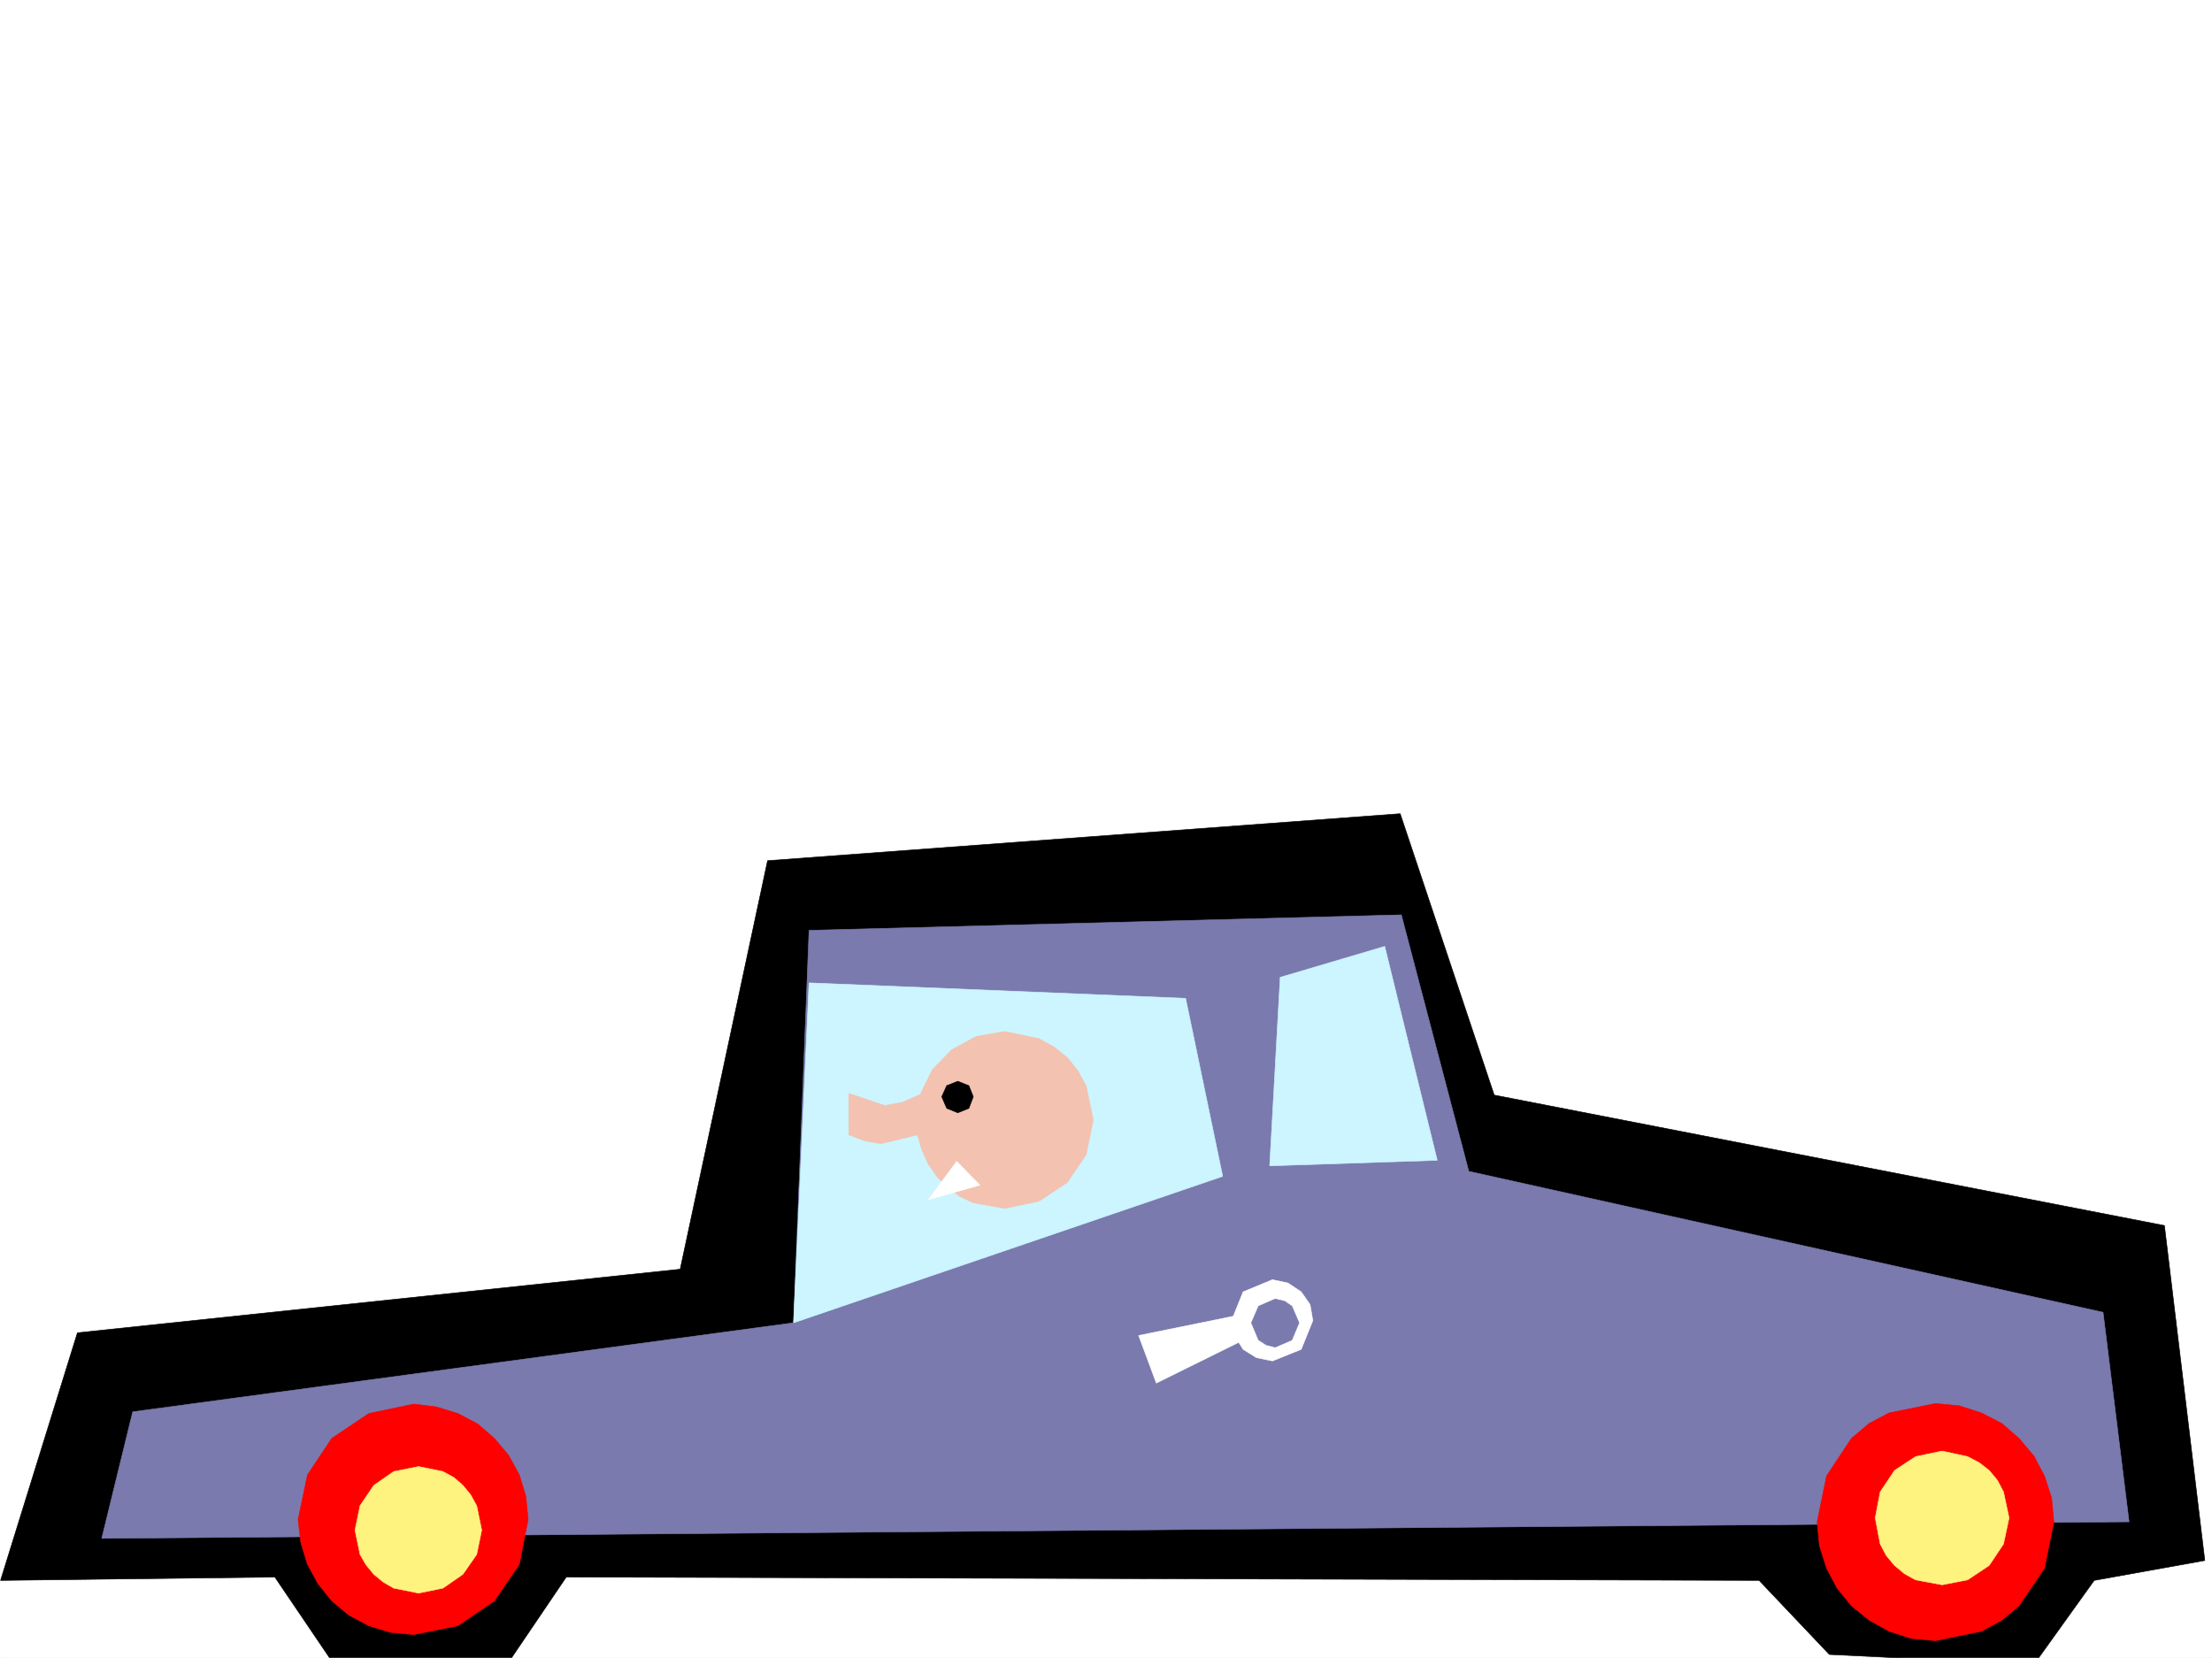 <svg xmlns="http://www.w3.org/2000/svg" width="2997.016" height="2246.297"><rect width="100%" height="100%" fill="#333333" stroke="none"/><defs><clipPath id="a"><path d="M0 0h2997v2244.137H0Zm0 0"/></clipPath><clipPath id="b"><path d="M0 1100h2988v1144.137H0Zm0 0"/></clipPath><clipPath id="c"><path d="M0 1099h2988v1145.137H0Zm0 0"/></clipPath></defs><path fill="#fff" d="M0 2246.297h2997.016V0H0Zm0 0"/><g clip-path="url(#a)" transform="translate(0 2.16)"><path fill="#fff" fill-rule="evenodd" stroke="#fff" stroke-linecap="square" stroke-linejoin="bevel" stroke-miterlimit="10" stroke-width=".743" d="M.742 2244.137h2995.531V-2.16H.743Zm0 0"/></g><g clip-path="url(#b)" transform="translate(0 2.16)"><path fill-rule="evenodd" d="m1039.98 1164.035-118.394 553.54-816.68 86.136L.742 2139.27l371.645-4.497 77.144 113.86h240.543l77.145-113.86 1616.16 4.496 95.172 100.368 277.218 13.492 81.641-113.86 149.867-26.98-54.699-453.871-908.098-176.773-127.386-381.262zm0 0"/></g><g clip-path="url(#c)" transform="translate(0 2.16)"><path fill="none" stroke="#000" stroke-linecap="square" stroke-linejoin="bevel" stroke-miterlimit="10" stroke-width=".743" d="m1039.98 1164.035-118.394 553.54-816.68 86.136L.742 2139.27l371.645-4.497 77.144 113.86h240.543l77.145-113.86 1616.16 4.497 95.172 100.367 277.219 13.492 81.64-113.86 149.867-26.98-54.699-453.871-908.098-176.773-127.386-381.262zm0 0"/></g><path fill="#7a7aae" fill-rule="evenodd" stroke="#7a7aae" stroke-linecap="square" stroke-linejoin="bevel" stroke-miterlimit="10" stroke-width=".743" d="m179.82 1912.969 895.352-120.586 20.996-531.797 802.45-20.961 91.417 347.524 859.38 191.003 35.226 283.864L137.867 2084.5Zm0 0"/><path fill="#ccf5ff" fill-rule="evenodd" stroke="#ccf5ff" stroke-linecap="square" stroke-linejoin="bevel" stroke-miterlimit="10" stroke-width=".743" d="m1075.172 1792.383 581.418-198.473-50.207-241.207-510.215-20.957zm800.965-510.059-141.621 41.914-14.235 255.442 227.016-7.508zm0 0"/><path fill="red" fill-rule="evenodd" stroke="red" stroke-linecap="square" stroke-linejoin="bevel" stroke-miterlimit="10" stroke-width=".743" d="m560.46 2214.82 59.938-11.965 49.422-33.703 33.746-49.465 11.965-60.64-2.972-31.477-8.993-29.207-14.273-26.199-19.473-23.223-22.48-19.472-26.942-14.235-29.246-8.992-30.691-3.754-60.723 12.746-50.207 33.707-32.96 49.422-12.708 60.684 3.715 31.433 8.992 29.207 14.235 26.239 18.726 23.226 23.266 19.47 26.941 14.233 29.246 8.993zm2061.938 8.25 62.168-12.746 27.723-14.976 23.227-19.473 34.484-50.906 12.746-62.953-3.012-32.18-9.734-29.988-14.23-26.942-20.254-23.965-23.227-20.214-27.723-14.235-29.949-9.734-32.219-3.012-62.953 12.746-26.976 14.235-23.969 20.214-33.703 50.907-12.75 62.168 3.012 32.218 9.738 30.735 14.23 26.937 19.473 23.969 23.969 19.473 26.976 14.976 29.992 9.735zm0 0"/><path fill="#fff37f" fill-rule="evenodd" stroke="#fff37f" stroke-linecap="square" stroke-linejoin="bevel" stroke-miterlimit="10" stroke-width=".743" d="m567.184 2158.672 32.96-6.766 26.981-18.726 18.73-26.942 6.762-32.96-6.762-32.962-8.25-14.976-10.48-12.746-12.004-10.477-14.976-8.25-32.961-6.726-33.704 6.726-26.98 18.727-18.727 27.722-6.765 32.961 6.765 32.961 8.25 14.235 10.477 12.707 12.746 10.476 14.234 8.25zm2064.206-11.262 34.45-6.723 29.246-19.472 19.469-29.207 7.468-35.23-7.468-35.192-8.25-15.715-11.22-13.492-13.491-10.477-15.754-8.25-34.45-7.507-35.972 7.507-28.465 18.727-19.512 29.207-6.722 35.191 6.722 35.23 8.25 15.72 11.262 13.488 13.492 11.223 14.973 8.25zm0 0"/><path fill="#fff" fill-rule="evenodd" stroke="#fff" stroke-linecap="square" stroke-linejoin="bevel" stroke-miterlimit="10" stroke-width=".743" d="m1724.035 1844.074 38.945-15.719 15.758-38.984-3.754-21.7-12.003-17.241-17.989-11.965-20.957-4.496-39.722 16.46-15.72 38.942 4.497 21 11.223 17.984 17.984 11.223zm0 0"/><path fill="#fff" fill-rule="evenodd" stroke="#fff" stroke-linecap="square" stroke-linejoin="bevel" stroke-miterlimit="10" stroke-width=".743" d="m1700.813 1777.406-158.083 32.219 23.97 64.398 137.866-68.152zm0 0"/><path fill="#7a7aae" fill-rule="evenodd" stroke="#7a7aae" stroke-linecap="square" stroke-linejoin="bevel" stroke-miterlimit="10" stroke-width=".743" d="m1727.79 1825.344 22.483-9.735 9.735-23.226-9.735-22.48-9.777-6.727-12.707-3.012-22.48 9.738-9.739 22.48 9.739 23.227 10.476 6.723zm0 0"/><path fill="#f3c2b0" fill-rule="evenodd" stroke="#f3c2b0" stroke-linecap="square" stroke-linejoin="bevel" stroke-miterlimit="10" stroke-width=".743" d="m1361.383 1637.352 46.453-9.735 38.238-25.496 25.453-37.418 9.739-47.191-9.739-46.453-11.218-20.215-14.235-17.985-17.984-14.234-20.254-11.219-46.453-9.738-38.942 6.727-32.96 17.984-26.239 26.98-16.5 33.704-23.969 10.48-23.968 4.496-48.719-16.5v56.188l21.742 8.25 21.738 3.714 49.461-11.964 5.985 20.214 8.25 18.727 11.965 17.242 14.23 14.977 16.5 11.965 18.73 8.992zm0 0"/><path fill-rule="evenodd" stroke="#000" stroke-linecap="square" stroke-linejoin="bevel" stroke-miterlimit="10" stroke-width=".743" d="m1297.691 1507.774 15.012-6.02 5.984-15.719-5.984-14.976-15.012-5.98-14.976 5.98-6.727 14.976 6.727 15.719zm0 0"/><path fill="#fff" fill-rule="evenodd" stroke="#fff" stroke-linecap="square" stroke-linejoin="bevel" stroke-miterlimit="10" stroke-width=".743" d="m1258.004 1625.348 38.2-51.692 31.476 32.219zm0 0"/></svg>

